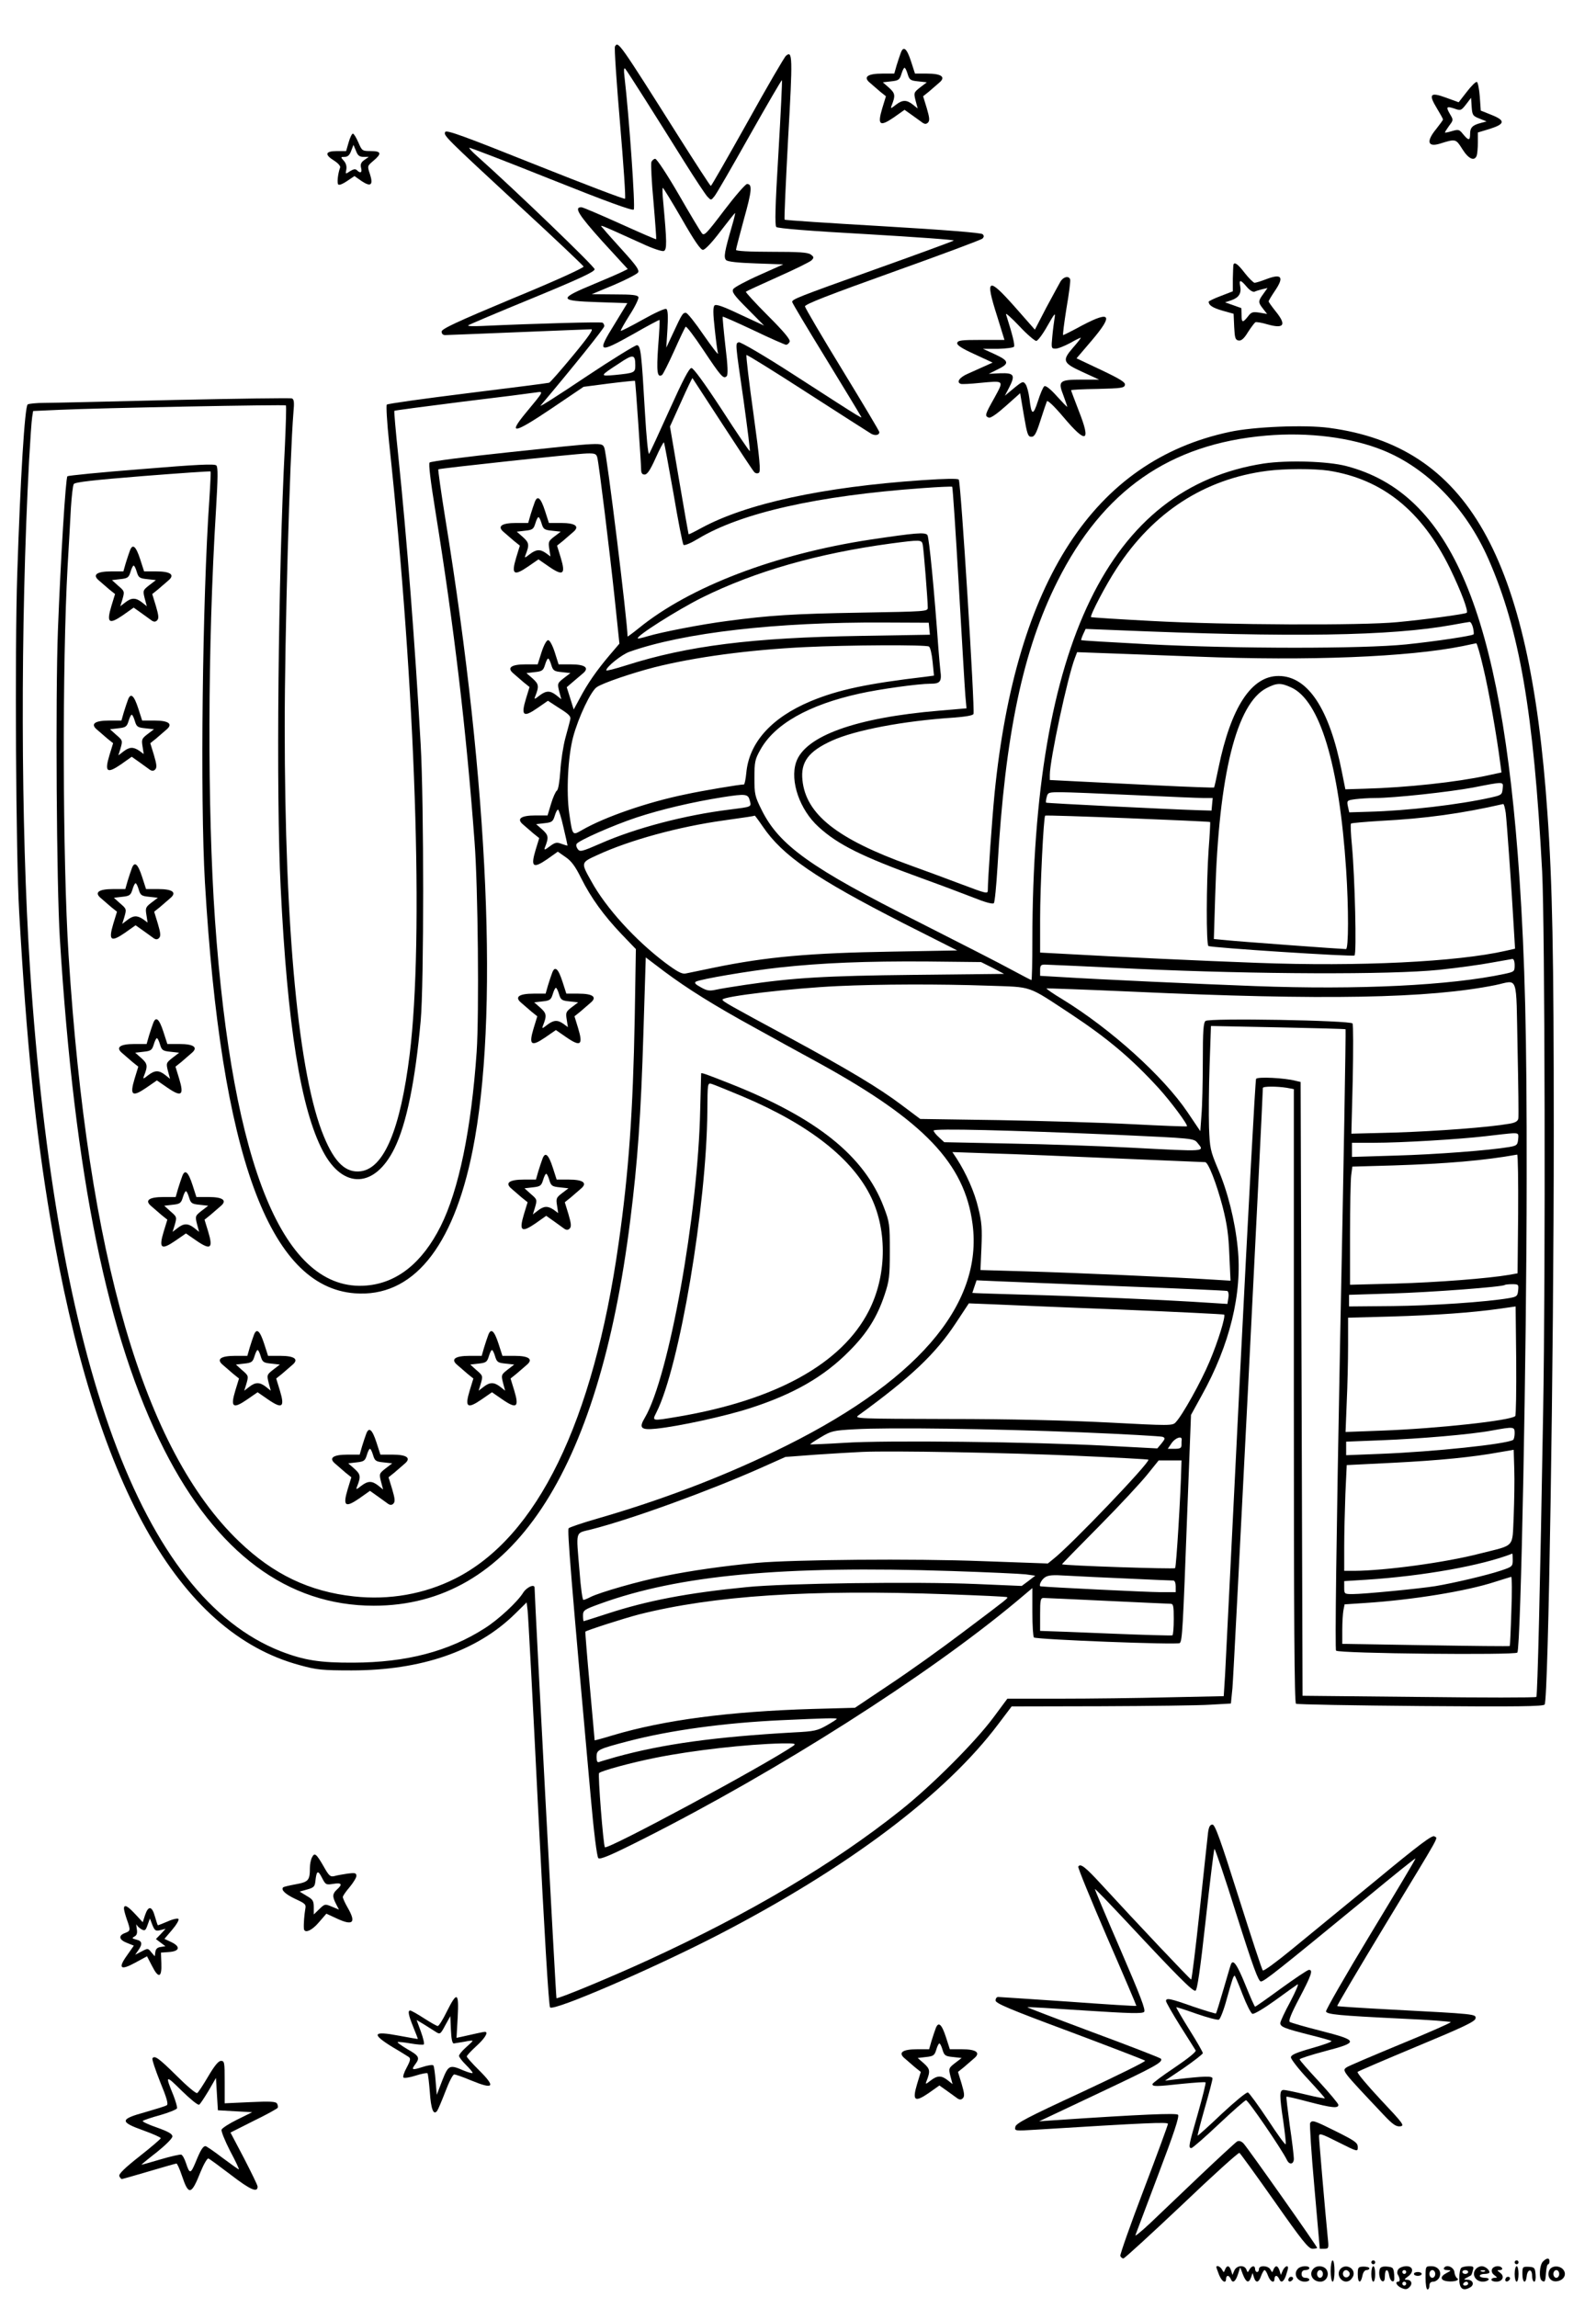 <?xml version="1.0" standalone="no"?>
<!DOCTYPE svg PUBLIC "-//W3C//DTD SVG 20010904//EN"
 "http://www.w3.org/TR/2001/REC-SVG-20010904/DTD/svg10.dtd">
<svg version="1.0" xmlns="http://www.w3.org/2000/svg"
 width="824pt" height="1186pt" viewBox="0 0 824 1186"
 preserveAspectRatio="xMidYMid meet">

<g transform="translate(0,1186) scale(0.1,-0.1)"
fill="#000000" stroke="none">
<path d="M3175 11620 c-4 -6 8 -184 26 -395 18 -212 30 -387 26 -391 -3 -4
-212 76 -463 176 -365 146 -458 180 -465 169 -11 -18 -2 -26 390 -389 176
-162 321 -300 324 -306 3 -6 -143 -73 -364 -164 -292 -122 -369 -158 -369
-172 0 -11 7 -18 18 -18 9 0 179 7 377 15 198 8 368 15 378 15 12 0 -17 -42
-95 -136 -62 -75 -117 -138 -123 -140 -5 -2 -194 -26 -420 -54 -225 -28 -413
-54 -418 -59 -4 -4 1 -93 12 -197 137 -1272 180 -2557 106 -3159 -48 -385
-132 -586 -252 -602 -77 -10 -135 44 -191 180 -130 312 -202 1064 -202 2117 0
463 26 1389 45 1621 5 52 3 68 -8 72 -8 3 -282 -1 -608 -8 -327 -8 -628 -15
-669 -15 -41 0 -80 -4 -87 -8 -15 -9 -38 -382 -54 -877 -13 -393 -7 -1447 10
-1745 39 -683 84 -1125 161 -1582 230 -1368 659 -2136 1288 -2305 86 -24 116
-27 267 -27 359 0 647 99 843 291 l61 60 5 -41 c3 -23 28 -491 55 -1040 31
-616 54 -1003 61 -1010 20 -20 525 198 865 373 673 348 1177 727 1450 1091
l68 90 461 1 c254 1 508 4 566 8 l105 6 8 80 c6 58 157 3048 157 3098 0 9 71
9 123 1 l37 -7 0 -1583 c0 -1170 3 -1585 11 -1590 7 -4 296 -9 644 -12 503 -4
634 -2 640 8 19 31 47 1768 47 2960 0 909 -7 1279 -33 1645 -91 1324 -413
1891 -1127 1986 -124 17 -391 6 -514 -21 -700 -149 -1103 -770 -1213 -1865
-13 -133 -35 -444 -35 -501 0 -20 -7 -18 -137 31 -76 29 -196 73 -268 99 -374
135 -534 262 -552 438 -10 94 31 149 152 204 118 54 368 102 628 119 63 5 100
11 103 19 8 22 -65 1199 -76 1210 -6 6 -69 5 -187 -3 -515 -35 -910 -121
-1142 -247 -35 -19 -64 -34 -66 -32 -1 2 -23 128 -49 280 l-47 276 57 126 c31
70 58 125 59 124 1 -2 71 -109 155 -238 84 -129 157 -240 164 -247 6 -7 17 -9
24 -4 10 6 5 67 -28 305 -23 164 -39 300 -36 303 2 3 144 -85 314 -195 171
-110 319 -205 331 -212 21 -11 41 -6 41 9 0 5 -86 149 -191 321 -106 173 -192
320 -193 328 -1 11 125 60 452 177 249 89 458 167 464 173 9 9 9 15 1 23 -7 7
-193 22 -515 41 -276 16 -505 31 -507 34 -3 3 6 192 18 420 24 421 23 455 -11
426 -8 -6 -97 -159 -198 -341 -102 -182 -187 -331 -190 -331 -3 0 -77 114
-165 253 -312 494 -313 495 -330 467z m160 -280 c54 -85 143 -227 198 -315 55
-88 109 -169 119 -180 19 -20 19 -20 36 1 10 11 91 152 181 312 91 161 166
290 168 288 2 -2 -6 -171 -18 -375 -17 -277 -19 -375 -11 -383 7 -7 175 -21
469 -37 252 -15 453 -29 447 -33 -6 -4 -188 -71 -404 -148 -406 -145 -430
-155 -430 -169 0 -5 77 -134 171 -287 94 -154 175 -287 180 -297 12 -21 44
-41 -339 206 -156 101 -280 173 -288 170 -18 -7 -19 4 25 -300 20 -145 35
-263 32 -262 -3 0 -69 97 -145 215 -89 136 -146 214 -156 214 -12 0 -44 -62
-114 -217 -54 -120 -101 -222 -105 -226 -5 -4 -14 90 -21 210 -18 312 -22 347
-41 351 -8 1 -127 -72 -265 -164 -137 -92 -242 -159 -233 -148 167 198 329
400 329 410 0 7 -4 15 -9 18 -7 5 -339 -4 -624 -17 -43 -2 -74 -1 -70 3 4 4
153 67 331 140 247 102 322 137 322 150 0 14 -417 415 -607 584 -24 21 -42 40
-40 43 3 2 192 -71 422 -163 288 -115 420 -163 427 -156 9 9 -24 483 -48 687
-4 33 -3 47 4 40 5 -5 53 -80 107 -165z m-55 -1367 c0 -37 -5 -39 -105 -49
-80 -7 -80 -6 20 59 74 50 85 49 85 -10z m15 -294 c8 -118 15 -226 15 -241 0
-20 5 -28 18 -28 14 0 29 23 57 85 21 47 40 83 43 81 2 -3 24 -121 49 -263 24
-142 47 -261 52 -266 5 -5 38 9 76 32 221 133 614 222 1159 261 81 6 150 9
152 7 3 -2 18 -231 34 -508 16 -277 31 -534 34 -570 l6 -66 -140 -12 c-432
-36 -695 -131 -740 -267 -32 -97 19 -245 116 -333 100 -92 226 -154 532 -265
97 -35 219 -81 270 -101 57 -23 97 -34 103 -28 5 5 13 90 19 188 39 681 131
1119 310 1475 235 468 579 708 1076 751 219 19 440 -9 605 -76 229 -93 428
-298 544 -562 160 -365 233 -786 277 -1613 14 -268 18 -2072 5 -2795 -15 -883
-29 -1460 -35 -1466 -4 -4 -277 -4 -607 0 l-600 6 -5 1584 -5 1585 -26 6 c-56
15 -197 22 -204 10 -4 -7 -40 -677 -81 -1489 -40 -812 -76 -1526 -79 -1587
l-7 -111 -286 -6 c-157 -4 -408 -7 -558 -7 l-273 0 -72 -97 c-95 -128 -321
-354 -480 -480 -348 -277 -777 -531 -1299 -771 -191 -88 -471 -204 -477 -198
-3 2 -112 2050 -113 2119 0 21 -41 3 -59 -26 -29 -47 -127 -138 -196 -182
-188 -121 -406 -178 -680 -179 -172 -1 -255 12 -376 59 -718 282 -1159 1484
-1294 3525 -48 734 -50 1772 -5 2620 6 107 13 209 16 226 l5 32 132 6 c213 10
1168 28 1173 23 3 -3 0 -96 -5 -208 -35 -673 -46 -1809 -22 -2279 35 -718 104
-1145 218 -1363 104 -199 269 -192 370 15 62 126 107 349 135 658 17 188 17
1123 0 1425 -29 517 -71 1062 -116 1495 -13 124 -22 227 -20 229 2 2 160 23
351 47 192 23 363 45 381 48 40 6 41 8 -52 -104 -96 -116 -65 -111 130 20
l167 113 131 17 c72 9 132 15 134 14 2 -1 9 -98 17 -215z"/>
<path d="M3363 11023 c-3 -9 1 -101 11 -206 9 -104 15 -191 14 -192 -2 -2 -86
35 -188 81 -102 46 -191 84 -198 84 -40 1 -16 -38 107 -175 l132 -144 -28 -14
c-16 -8 -80 -36 -143 -62 -190 -79 -188 -88 18 -95 l151 -5 -64 -105 c-95
-153 -88 -157 94 -55 73 42 135 75 136 73 2 -2 -1 -63 -7 -137 -9 -130 -5
-163 20 -147 5 3 33 59 62 123 29 65 56 122 60 126 4 4 44 -49 90 -118 92
-138 105 -154 122 -137 7 7 6 52 -7 157 -9 80 -15 148 -14 150 2 2 74 -30 159
-70 85 -41 161 -74 168 -75 7 0 15 7 19 16 4 11 -29 51 -113 135 -65 65 -116
121 -113 123 3 3 77 37 164 76 88 39 167 78 175 86 13 14 13 17 -4 30 -16 11
-59 14 -203 14 -117 0 -183 4 -183 10 0 6 19 77 41 159 41 146 44 181 16 181
-8 0 -61 -61 -118 -136 -94 -124 -104 -134 -116 -117 -8 10 -62 100 -120 201
-58 100 -112 182 -120 182 -7 0 -16 -7 -20 -17z m157 -293 c64 -112 97 -160
109 -160 11 0 47 38 90 95 40 52 74 95 76 95 2 0 -5 -30 -16 -67 -38 -131 -44
-162 -30 -176 8 -8 61 -14 154 -17 l141 -5 -123 -55 c-68 -30 -129 -63 -135
-72 -9 -15 2 -31 74 -103 l85 -86 -123 57 c-88 42 -125 55 -133 47 -8 -8 -8
-41 1 -120 6 -59 14 -117 17 -128 3 -11 -30 32 -74 95 -43 63 -84 115 -92 115
-16 0 -20 -6 -66 -105 l-35 -75 6 96 c4 68 2 99 -6 104 -6 4 -61 -21 -121 -55
-61 -34 -112 -60 -114 -58 -2 2 19 39 46 82 28 43 48 85 45 92 -4 11 -32 14
-123 14 l-118 1 115 48 c63 27 119 56 124 64 8 12 -9 36 -75 109 -46 51 -93
103 -103 116 -22 25 -43 34 202 -77 51 -24 100 -40 109 -37 17 7 16 47 -3 254
-4 40 -5 72 -2 72 3 0 47 -72 98 -160z"/>
<path d="M2627 9525 c-219 -23 -403 -47 -409 -53 -6 -6 4 -91 31 -258 94 -583
158 -1118 201 -1699 18 -232 24 -888 11 -1085 -28 -402 -92 -713 -186 -901
-95 -189 -225 -293 -383 -306 -425 -36 -692 608 -782 1887 -40 577 -38 1418 5
2115 10 168 11 223 2 232 -9 9 -99 5 -387 -19 -206 -16 -378 -33 -382 -37 -9
-9 -35 -428 -49 -796 -13 -347 -7 -1314 10 -1590 76 -1226 246 -2062 539
-2640 270 -532 636 -805 1082 -805 709 0 1160 677 1324 1990 38 302 55 539 68
971 l12 386 95 -72 c119 -89 258 -176 466 -290 88 -49 241 -133 340 -187 536
-296 745 -515 786 -826 57 -423 -295 -827 -1025 -1177 -283 -136 -583 -250
-911 -345 -77 -22 -144 -45 -149 -50 -8 -8 11 -247 113 -1378 17 -194 33 -318
40 -325 9 -9 62 13 234 100 695 351 1466 842 1925 1225 l82 69 0 -125 c0 -69
4 -127 8 -130 19 -11 743 -39 753 -29 13 13 16 67 39 683 l19 495 55 100 c145
260 211 529 186 764 -14 140 -52 291 -103 409 -38 91 -41 104 -45 212 -2 63
-1 207 3 319 l7 204 346 -7 c190 -4 348 -8 349 -10 2 -2 -10 -722 -28 -1601
-20 -1042 -27 -1601 -21 -1607 15 -15 927 -24 936 -10 18 29 48 1557 48 2447
1 744 -9 1126 -37 1550 -93 1372 -352 1988 -895 2129 -96 25 -303 31 -425 13
-798 -123 -1193 -936 -1195 -2459 0 -115 -2 -208 -5 -208 -2 0 -48 24 -102 53
-54 30 -270 140 -479 246 -557 279 -721 397 -811 578 -36 72 -38 83 -38 167 0
82 3 96 30 144 73 133 249 233 512 291 103 23 304 51 367 51 50 0 59 11 51 68
-2 20 -7 71 -10 112 -21 295 -48 577 -57 588 -13 15 -60 11 -295 -24 -492 -75
-932 -243 -1196 -458 -31 -25 -57 -44 -57 -42 0 72 -107 944 -120 974 -12 29
-5 29 -493 -23z m457 -28 c9 -37 63 -477 90 -731 l24 -229 -52 -61 c-65 -77
-112 -144 -152 -220 l-32 -59 -18 58 -18 57 29 25 c17 14 40 34 53 45 37 30
14 48 -62 48 l-62 0 -20 63 c-12 37 -26 62 -34 62 -8 0 -22 -25 -34 -62 l-20
-63 -62 0 c-76 0 -99 -18 -62 -48 13 -11 36 -31 52 -45 l30 -24 -19 -62 c-26
-86 -13 -97 59 -47 l55 38 60 -39 c48 -30 60 -42 55 -58 -2 -11 -14 -54 -25
-95 -11 -41 -23 -118 -26 -170 -4 -57 -11 -98 -18 -102 -6 -4 -20 -34 -30 -68
l-18 -60 -62 0 c-77 0 -100 -18 -63 -48 13 -11 36 -31 52 -45 l30 -24 -19 -62
c-26 -87 -13 -97 60 -47 l55 39 40 -28 c30 -20 51 -49 80 -108 52 -104 117
-193 209 -290 l74 -77 -6 -358 c-9 -481 -31 -796 -83 -1160 -131 -925 -421
-1519 -844 -1732 -159 -80 -340 -112 -523 -92 -230 25 -416 114 -593 284 -491
471 -781 1468 -880 3028 -31 491 -33 1504 -5 2005 6 105 14 240 17 302 4 61
10 117 15 124 6 10 106 21 355 41 191 15 349 26 351 24 2 -1 -1 -65 -6 -142
-36 -513 -48 -1551 -23 -1979 83 -1409 331 -2088 773 -2122 297 -23 508 232
609 737 136 681 84 1879 -141 3263 -22 137 -38 251 -36 254 6 5 703 80 768 82
41 1 48 -2 53 -22z m3776 -67 c278 -44 480 -207 626 -504 58 -120 97 -223 86
-230 -11 -7 -217 -35 -357 -48 -183 -18 -885 -15 -1269 6 -170 9 -311 18 -313
20 -7 7 77 168 132 251 188 290 453 462 777 504 92 12 243 12 318 1z m-2096
-382 c5 -24 26 -289 26 -325 0 -20 -6 -20 -347 -26 -351 -6 -469 -14 -688 -43
-132 -17 -338 -57 -412 -79 -26 -8 -48 -13 -50 -11 -11 11 206 148 332 211
273 135 597 228 975 279 152 20 159 20 164 -6z m34 -434 l3 -31 -358 -6 c-559
-9 -893 -51 -1210 -152 -57 -18 -103 -30 -103 -26 0 18 80 82 120 96 280 99
758 154 1315 151 l230 -1 3 -31z m2807 5 c4 -17 5 -32 3 -34 -8 -8 -194 -36
-348 -52 -228 -23 -875 -23 -1335 1 -187 10 -341 19 -343 21 -1 1 3 15 10 30
l13 28 150 -6 c922 -39 1425 -31 1745 27 41 8 80 14 87 15 6 1 14 -13 18 -30z
m53 -206 c28 -115 70 -355 87 -489 l7 -52 -74 -16 c-157 -34 -413 -62 -632
-68 l-100 -3 -18 90 c-64 325 -175 494 -326 495 -141 1 -247 -162 -311 -474
-11 -54 -21 -100 -23 -102 -2 -1 -132 3 -288 11 -157 8 -347 17 -422 21 l-138
7 0 26 c0 77 92 508 130 605 l11 29 192 -7 c106 -4 298 -11 427 -16 577 -23
1091 -2 1370 54 36 8 68 14 72 15 3 0 20 -56 36 -126z m-2862 109 c7 -4 15
-39 19 -79 l7 -71 -44 -6 c-299 -35 -450 -67 -592 -126 -203 -85 -319 -214
-333 -371 -3 -32 -9 -59 -12 -59 -22 0 -214 -32 -301 -51 -196 -40 -419 -117
-536 -185 -49 -28 -48 -30 -65 86 -16 110 -7 293 20 395 27 101 92 239 123
258 33 22 184 73 297 102 211 53 488 90 776 104 223 11 627 13 641 3z m-1950
-94 c9 -30 14 -34 54 -38 l45 -5 -34 -26 c-33 -26 -34 -28 -24 -68 l11 -41
-25 20 c-33 26 -54 25 -89 -2 -24 -19 -27 -20 -21 -4 21 53 19 64 -13 93 l-32
28 43 5 c39 4 44 9 53 38 5 17 12 32 16 32 4 0 11 -15 16 -32z m3820 -117
c148 -67 248 -397 284 -941 13 -198 13 -410 -1 -410 -20 0 -554 39 -618 46
l-64 6 7 226 c18 621 110 991 266 1070 53 27 73 27 126 3z m1092 -523 c-3 -31
-6 -33 -58 -45 -164 -37 -434 -69 -635 -74 l-99 -3 -7 31 c-6 30 -5 31 39 37
25 3 70 6 101 6 98 0 382 31 506 54 164 32 157 32 153 -6z m-1903 -33 c171 -8
332 -15 358 -15 l48 0 -3 -32 -3 -33 -70 2 c-159 5 -780 36 -784 39 -2 2 -1
15 3 29 6 24 10 25 74 25 37 0 207 -7 377 -15z m-1984 -28 c9 -34 12 -32 -106
-47 -227 -28 -484 -95 -665 -175 -96 -42 -106 -44 -117 -29 -7 9 -10 21 -6 27
11 18 188 96 308 136 130 43 294 81 445 105 122 19 132 17 141 -17z m3903 -64
c6 -53 31 -403 41 -584 l7 -117 -49 -11 c-250 -57 -757 -82 -1283 -62 -279 10
-727 31 -1007 47 l-113 6 0 174 c0 166 18 524 26 533 4 5 847 -29 852 -33 1
-2 -2 -65 -8 -142 -12 -173 -13 -491 -1 -498 13 -9 743 -56 754 -49 12 7 2
404 -13 567 -6 60 -8 111 -5 114 3 3 72 9 153 14 232 12 419 38 633 87 4 0 9
-20 13 -46z m-4865 -74 c12 -50 21 -92 21 -94 0 -2 -13 2 -30 8 -26 10 -34 8
-61 -12 -26 -20 -31 -21 -26 -7 21 53 19 64 -13 93 l-32 28 43 5 c39 4 44 9
53 38 5 17 12 32 17 32 4 0 17 -41 28 -91z m1029 4 c103 -152 273 -268 725
-499 l279 -141 -334 -6 c-429 -7 -651 -27 -923 -83 -66 -14 -131 -27 -145 -30
-19 -4 -43 9 -105 55 -155 117 -307 284 -382 421 -55 98 -55 96 32 136 167 77
420 146 650 178 122 17 159 23 162 25 1 0 20 -25 41 -56z m3882 -716 c0 -33
-2 -34 -52 -45 -280 -60 -756 -83 -1288 -63 -296 11 -799 34 -1007 47 l-103 6
0 29 c0 24 4 29 24 29 13 0 228 -10 478 -22 609 -28 1306 -31 1558 -5 96 10
218 27 270 37 52 9 101 18 108 19 7 1 12 -12 12 -32z m-2695 -14 l59 -31 -464
-5 c-463 -5 -625 -15 -875 -52 -60 -9 -128 -20 -150 -25 -32 -7 -46 -5 -77 13
-28 15 -35 23 -25 29 24 13 276 56 432 73 221 24 446 33 760 31 l280 -3 60
-30z m2710 -416 c4 -188 6 -351 4 -362 -3 -14 -16 -22 -49 -27 -103 -18 -367
-38 -583 -45 l-230 -6 7 279 c3 153 3 284 -1 290 -12 16 -740 29 -759 13 -11
-9 -14 -52 -14 -208 0 -108 -3 -233 -7 -278 l-6 -83 -66 98 c-125 185 -395
429 -646 583 -47 28 -84 54 -82 56 2 1 204 -6 448 -17 984 -45 1526 -35 1869
34 121 25 107 66 115 -327z m-2730 324 c230 -8 195 4 425 -147 190 -126 312
-229 452 -382 61 -67 153 -190 146 -197 -2 -2 -130 3 -283 11 -154 8 -463 17
-687 21 l-407 6 -96 72 c-118 89 -277 184 -583 350 -304 164 -342 185 -342
194 0 17 358 59 595 70 216 10 524 11 780 2z m664 -770 c388 -18 395 -18 413
-41 38 -47 54 -46 -347 -25 -154 8 -433 18 -620 21 l-340 7 -27 25 c-16 14
-28 30 -28 35 0 12 392 2 949 -22z m2069 -23 c-3 -30 -7 -33 -47 -40 -101 -17
-372 -38 -583 -44 l-228 -7 0 36 0 37 113 0 c144 0 440 18 577 34 58 7 120 14
138 15 32 1 33 -1 30 -31z m-2069 -99 c244 -10 448 -19 453 -19 16 0 58 -108
90 -229 23 -90 31 -146 35 -250 l6 -133 -99 6 c-186 12 -709 35 -950 42 l-242
7 5 116 c4 96 2 131 -16 203 -19 83 -63 181 -112 257 l-22 33 204 -7 c112 -3
404 -15 648 -26z m2069 -286 l-3 -307 -45 -8 c-104 -18 -370 -39 -587 -45
l-233 -6 0 260 c0 143 3 280 6 305 l6 45 212 6 c275 9 466 25 639 56 4 0 6
-137 5 -306z m-2043 -374 c292 -11 535 -22 541 -24 6 -2 9 -17 6 -35 l-5 -32
-96 6 c-203 14 -707 36 -958 42 -145 4 -263 8 -263 9 0 1 5 16 11 33 l11 32
111 -5 c62 -3 351 -14 642 -26z m2043 -21 c-3 -30 -7 -33 -47 -40 -116 -20
-398 -39 -601 -41 l-225 -2 0 30 0 30 220 7 c202 6 574 34 584 44 2 2 20 4 38
4 33 0 34 -2 31 -32z m-2053 -99 c292 -12 532 -24 535 -26 9 -8 -31 -138 -75
-242 -44 -105 -141 -279 -175 -314 -16 -18 -29 -18 -351 -1 -217 11 -505 18
-823 18 -463 1 -487 2 -465 18 271 197 398 317 503 476 l68 103 126 -5 c70 -3
366 -16 657 -27z m2038 -550 c-23 -23 -397 -64 -687 -75 l-189 -7 6 153 c4 84
7 217 7 295 l0 142 223 6 c232 7 416 20 558 40 l84 12 3 -279 c1 -154 -1 -283
-5 -287z m-2238 -84 c220 -9 408 -20 417 -23 15 -6 14 -10 -5 -34 l-22 -26
-265 14 c-380 20 -1136 29 -1349 15 -96 -6 -176 -9 -178 -8 -1 2 23 18 55 37
53 32 64 35 177 41 173 10 708 3 1170 -16z m2235 -4 c0 -17 -4 -32 -8 -35 -36
-22 -408 -61 -684 -72 l-178 -7 0 35 0 35 178 7 c205 8 464 30 572 50 116 21
120 21 120 -13z m-1719 -33 c-1 -5 -1 -17 -1 -28 0 -16 -7 -20 -36 -20 l-35 0
21 31 c19 26 52 37 51 17z m1714 -396 c-8 -167 11 -146 -175 -193 -177 -46
-489 -88 -647 -89 l-53 0 0 123 c0 68 3 191 6 273 l7 150 241 12 c236 12 410
29 551 55 l70 12 3 -100 c2 -55 0 -164 -3 -243z m-2255 312 c201 -9 367 -18
369 -20 12 -11 -403 -445 -492 -514 l-27 -22 -336 12 c-359 14 -979 8 -1169
-9 -170 -16 -338 -40 -475 -68 -132 -26 -333 -84 -381 -108 -15 -8 -32 -15
-37 -15 -5 0 -14 66 -20 148 -18 217 -24 194 61 216 208 53 606 198 872 316
l130 58 160 12 c88 6 194 12 235 14 149 7 753 -4 1110 -20z m539 -56 c-3 -143
-26 -518 -32 -524 -6 -6 -577 13 -584 20 -1 1 85 89 191 196 106 107 218 228
250 268 l58 72 59 0 59 0 -1 -32z m1711 -482 c0 -33 -2 -35 -62 -55 -72 -24
-242 -64 -338 -80 -81 -13 -368 -41 -427 -41 -42 0 -43 1 -43 34 l0 33 113 7
c294 19 597 73 755 135 1 1 2 -14 2 -33z m-2895 -57 c182 -6 352 -14 380 -17
l50 -7 -35 -27 -35 -26 -235 10 c-307 13 -990 4 -1185 -16 -306 -30 -514 -70
-719 -137 -65 -21 -121 -39 -123 -39 -1 0 -3 13 -3 29 0 27 5 31 88 61 407
148 943 198 1817 169z m910 -39 c121 -6 226 -10 233 -10 7 0 12 -13 12 -30 l0
-30 -82 0 c-59 0 -572 25 -615 30 -12 1 2 32 20 45 18 13 39 15 117 10 52 -3
194 -10 315 -15z m1978 -167 c-3 -98 -7 -179 -8 -181 -2 -2 -197 0 -434 4
l-431 7 0 72 c0 40 3 86 6 102 l6 30 106 7 c246 16 524 61 673 110 41 13 77
24 81 25 4 1 5 -79 1 -176z m-2911 86 c166 -6 305 -12 307 -15 6 -5 13 0 -229
-182 -112 -85 -283 -207 -380 -271 l-176 -118 -219 -6 c-431 -13 -766 -57
-1031 -136 -52 -16 -94 -27 -94 -26 0 1 -11 127 -25 280 -14 153 -24 279 -23
281 10 8 197 68 277 89 385 97 879 130 1593 104z m823 -34 c171 -8 318 -15
328 -15 15 0 17 -11 17 -79 0 -44 -3 -82 -7 -84 -5 -2 -147 2 -318 9 -170 7
-322 13 -337 13 l-28 1 0 85 c0 74 2 85 18 85 9 0 157 -7 327 -15z m-1395
-609 c0 -3 -24 -18 -52 -34 -47 -27 -65 -31 -168 -36 -408 -23 -677 -60 -920
-127 -41 -12 -80 -23 -87 -26 -9 -4 -13 5 -13 26 0 37 5 40 165 82 216 56 491
94 790 108 221 10 285 12 285 7z m-225 -140 c-146 -100 -958 -537 -972 -523
-8 9 -37 376 -30 383 12 12 167 54 292 79 194 39 472 70 650 74 70 1 77 -1 60
-13z"/>
<path d="M2761 9268 c-5 -13 -15 -43 -22 -66 l-12 -42 -62 0 c-77 0 -100 -18
-63 -48 13 -11 36 -31 52 -45 l30 -24 -19 -62 c-26 -86 -13 -97 60 -47 l55 38
55 -38 c73 -50 86 -39 60 47 l-19 62 30 24 c16 14 39 34 52 45 37 30 14 48
-62 48 l-62 0 -20 62 c-22 68 -39 83 -53 46z m35 -110 c9 -30 14 -34 54 -38
l45 -5 -33 -25 c-30 -23 -32 -28 -26 -64 l6 -39 -23 17 c-31 22 -51 20 -85 -6
-24 -19 -27 -20 -21 -4 21 53 19 64 -13 93 l-32 28 43 5 c39 4 44 9 53 38 5
17 12 32 16 32 4 0 11 -15 16 -32z"/>
<path d="M671 9018 c-5 -13 -15 -43 -22 -66 l-12 -42 -62 0 c-77 0 -100 -18
-63 -48 13 -11 36 -31 52 -45 l30 -24 -19 -62 c-26 -87 -13 -97 60 -47 l55 39
41 -29 c22 -16 46 -33 54 -39 10 -6 18 -6 26 2 10 10 8 26 -6 74 l-19 62 30
24 c16 14 39 34 52 45 37 30 14 48 -62 48 l-62 0 -20 62 c-22 68 -39 83 -53
46z m35 -110 c9 -30 14 -34 54 -38 l45 -5 -34 -26 c-33 -26 -34 -28 -24 -68
l11 -41 -25 20 c-32 25 -54 25 -86 0 l-26 -20 10 32 c13 45 13 45 -22 75 l-31
28 43 5 c39 4 44 9 53 38 5 17 12 32 16 32 4 0 11 -15 16 -32z"/>
<path d="M661 8248 c-5 -13 -15 -43 -22 -66 l-12 -42 -62 0 c-77 0 -100 -18
-63 -48 13 -11 36 -31 52 -45 l30 -24 -19 -62 c-26 -87 -13 -97 60 -47 l55 39
41 -29 c22 -16 46 -33 54 -39 10 -6 18 -6 26 2 10 10 8 26 -6 74 l-19 62 30
24 c16 14 39 34 52 45 37 30 14 48 -62 48 l-62 0 -20 62 c-22 68 -39 83 -53
46z m35 -110 c9 -30 14 -34 54 -38 l45 -5 -33 -25 c-30 -23 -32 -28 -26 -64
l6 -39 -23 17 c-31 21 -51 20 -82 -4 l-26 -20 10 32 c13 45 13 45 -22 75 l-31
28 43 5 c39 4 44 9 53 38 5 17 12 32 16 32 4 0 11 -15 16 -32z"/>
<path d="M681 7378 c-5 -13 -15 -43 -22 -66 l-12 -42 -62 0 c-77 0 -100 -18
-63 -48 13 -11 36 -31 52 -45 l30 -24 -19 -62 c-26 -87 -13 -97 60 -47 l55 39
41 -29 c22 -16 46 -33 54 -39 10 -6 18 -6 26 2 10 10 8 26 -6 74 l-19 62 30
24 c16 14 39 34 52 45 37 30 14 48 -62 48 l-62 0 -20 62 c-22 68 -39 83 -53
46z m35 -110 c9 -30 14 -34 54 -38 l45 -5 -33 -25 c-30 -23 -32 -28 -26 -64
l6 -39 -23 17 c-31 21 -51 20 -82 -4 l-26 -20 10 32 c13 45 13 45 -22 75 l-31
28 43 5 c39 4 44 9 53 38 5 17 12 32 16 32 4 0 11 -15 16 -32z"/>
<path d="M2851 6838 c-5 -13 -15 -43 -22 -66 l-12 -42 -62 0 c-77 0 -100 -18
-63 -48 13 -11 36 -31 52 -45 l30 -24 -19 -62 c-26 -86 -13 -97 60 -47 l55 38
55 -38 c73 -50 86 -39 60 47 l-19 62 30 24 c16 14 39 34 52 45 37 30 14 48
-62 48 l-62 0 -20 62 c-22 68 -39 83 -53 46z m35 -110 c9 -30 14 -34 54 -38
l45 -5 -33 -25 c-30 -23 -32 -28 -26 -64 l6 -39 -23 17 c-31 22 -51 20 -85 -6
-24 -19 -27 -20 -21 -4 21 53 19 64 -13 93 l-32 28 43 5 c39 4 44 9 53 38 5
17 12 32 16 32 4 0 11 -15 16 -32z"/>
<path d="M791 6578 c-5 -13 -15 -43 -22 -66 l-12 -42 -62 0 c-77 0 -100 -18
-63 -48 13 -11 36 -31 52 -45 l30 -24 -19 -62 c-26 -86 -13 -97 60 -47 l55 38
55 -38 c73 -50 86 -39 60 47 l-19 62 30 24 c16 14 39 34 52 45 37 30 14 48
-62 48 l-62 0 -20 62 c-22 68 -39 83 -53 46z m35 -110 c9 -30 14 -34 54 -38
l45 -5 -34 -26 c-33 -26 -34 -28 -24 -68 l11 -41 -25 20 c-33 26 -54 25 -89
-2 -24 -19 -27 -20 -21 -4 21 53 19 64 -13 93 l-32 28 43 5 c39 4 44 9 53 38
5 17 12 32 16 32 4 0 11 -15 16 -32z"/>
<path d="M2801 5878 c-5 -13 -15 -43 -22 -66 l-12 -42 -62 0 c-77 0 -100 -18
-63 -48 13 -11 36 -31 52 -45 l30 -24 -19 -62 c-26 -87 -13 -97 60 -47 l55 39
41 -29 c22 -16 46 -33 54 -39 10 -6 18 -6 26 2 10 10 8 26 -6 74 l-19 62 30
24 c16 14 39 34 52 45 37 30 14 48 -62 48 l-62 0 -20 62 c-22 68 -39 83 -53
46z m35 -110 c9 -30 14 -34 54 -38 l45 -5 -33 -25 c-30 -23 -32 -28 -26 -64
l6 -39 -23 17 c-31 21 -51 20 -82 -4 l-26 -20 10 32 c13 45 13 45 -22 75 l-31
28 43 5 c39 4 44 9 53 38 5 17 12 32 16 32 4 0 11 -15 16 -32z"/>
<path d="M941 5788 c-5 -13 -15 -43 -22 -66 l-12 -42 -62 0 c-77 0 -100 -18
-63 -48 13 -11 36 -31 52 -45 l30 -24 -19 -62 c-26 -86 -13 -97 60 -47 l55 38
55 -38 c73 -50 86 -39 60 47 l-19 62 30 24 c16 14 39 34 52 45 37 30 14 48
-62 48 l-62 0 -20 62 c-22 68 -39 83 -53 46z m35 -110 c9 -30 14 -34 54 -38
l45 -5 -34 -26 c-33 -26 -34 -28 -24 -68 l11 -41 -25 20 c-32 25 -54 25 -86 0
l-26 -20 10 32 c13 45 13 45 -22 75 l-31 28 43 5 c39 4 44 9 53 38 5 17 12 32
16 32 4 0 11 -15 16 -32z"/>
<path d="M1311 4968 c-5 -13 -15 -43 -22 -66 l-12 -42 -62 0 c-77 0 -100 -18
-63 -48 13 -11 36 -31 52 -45 l30 -24 -19 -62 c-26 -86 -13 -97 60 -47 l55 38
55 -38 c73 -50 86 -39 60 47 l-19 62 30 24 c16 14 39 34 52 45 37 30 14 48
-62 48 l-62 0 -20 62 c-22 68 -39 83 -53 46z m35 -110 c9 -30 14 -34 54 -38
l45 -5 -34 -26 c-33 -26 -34 -28 -24 -68 l11 -41 -25 20 c-32 25 -54 25 -86 0
l-26 -20 10 32 c13 45 13 45 -22 75 l-31 28 43 5 c39 4 44 9 53 38 5 17 12 32
16 32 4 0 11 -15 16 -32z"/>
<path d="M2521 4968 c-5 -13 -15 -43 -22 -66 l-12 -42 -62 0 c-77 0 -100 -18
-63 -48 13 -11 36 -31 52 -45 l30 -24 -19 -62 c-26 -86 -13 -97 60 -47 l55 38
55 -38 c73 -50 86 -39 60 47 l-19 62 30 24 c16 14 39 34 52 45 37 30 14 48
-62 48 l-62 0 -20 62 c-22 68 -39 83 -53 46z m35 -110 c9 -30 14 -34 54 -38
l45 -5 -34 -26 c-33 -26 -34 -28 -24 -68 l11 -41 -25 20 c-32 25 -54 25 -86 0
l-26 -20 10 32 c13 45 13 45 -22 75 l-31 28 43 5 c39 4 44 9 53 38 5 17 12 32
16 32 4 0 11 -15 16 -32z"/>
<path d="M1891 4458 c-5 -13 -15 -43 -22 -66 l-12 -42 -62 0 c-77 0 -100 -18
-63 -48 13 -11 36 -31 52 -45 l30 -24 -19 -62 c-26 -87 -13 -97 60 -47 l55 39
41 -29 c22 -16 46 -33 54 -39 10 -6 18 -6 26 2 10 10 8 26 -6 74 l-19 62 30
24 c16 14 39 34 52 45 37 30 14 48 -62 48 l-62 0 -20 62 c-22 68 -39 83 -53
46z m35 -110 c9 -30 14 -34 54 -38 l45 -5 -34 -26 c-33 -26 -34 -28 -24 -68
l11 -41 -25 20 c-33 26 -54 25 -89 -2 -24 -19 -27 -20 -21 -4 21 53 19 64 -13
93 l-32 28 43 5 c39 4 44 9 53 38 5 17 12 32 16 32 4 0 11 -15 16 -32z"/>
<path d="M3620 6318 c0 -2 -2 -86 -5 -188 -11 -542 -162 -1378 -285 -1588 -33
-55 -22 -66 58 -58 117 12 359 65 485 106 226 73 382 163 512 295 92 92 144
176 182 290 24 72 27 95 27 225 0 139 -1 149 -31 228 -100 263 -344 459 -790
636 -134 53 -153 59 -153 54z m215 -119 c345 -146 569 -323 664 -523 83 -176
78 -406 -14 -585 -139 -271 -478 -459 -984 -545 -138 -23 -135 -24 -112 22
119 235 259 1066 263 1555 1 145 1 147 22 141 11 -3 84 -33 161 -65z"/>
<path d="M4651 11588 c-5 -13 -15 -43 -22 -66 l-12 -42 -62 0 c-77 0 -100 -18
-63 -48 13 -11 36 -31 52 -45 l30 -24 -19 -62 c-26 -87 -13 -97 60 -47 l55 39
41 -29 c22 -16 46 -33 54 -39 10 -6 18 -6 26 2 10 10 8 26 -6 74 l-19 62 30
24 c16 14 39 34 52 45 37 30 14 48 -62 48 l-62 0 -20 62 c-22 68 -39 83 -53
46z m35 -110 c9 -30 14 -34 54 -38 l45 -5 -34 -26 c-33 -26 -34 -28 -24 -68
l11 -41 -25 20 c-33 26 -54 25 -89 -2 -24 -19 -27 -20 -21 -4 21 53 19 64 -13
93 l-32 28 43 5 c39 4 44 9 53 38 5 17 12 32 16 32 4 0 11 -15 16 -32z"/>
<path d="M7573 11386 l-42 -54 -66 24 c-82 30 -91 18 -46 -56 17 -28 31 -53
31 -57 0 -3 -16 -25 -35 -49 -52 -63 -45 -95 18 -76 83 26 83 26 117 -28 32
-51 62 -64 74 -34 3 9 6 39 6 68 l0 52 63 19 c78 25 80 43 7 72 l-55 22 -5 72
c-3 40 -10 74 -15 76 -6 2 -29 -21 -52 -51z m65 -138 l37 -15 -30 -8 c-43 -11
-55 -24 -55 -56 0 -36 -8 -36 -36 -2 -20 25 -24 26 -58 16 -20 -6 -36 -9 -36
-7 0 3 10 18 22 35 22 29 22 30 4 60 -22 38 -18 42 24 28 31 -11 34 -10 59 22
l26 34 3 -46 c3 -43 6 -48 40 -61z"/>
<path d="M1800 11125 l-13 -45 -48 0 c-60 0 -65 -18 -13 -50 20 -13 33 -28 30
-35 -12 -32 -17 -83 -9 -88 6 -4 26 5 46 19 l37 25 37 -26 c48 -32 61 -20 43
36 -14 42 -14 42 18 69 44 37 41 50 -13 50 -45 0 -46 1 -65 45 -11 25 -23 45
-28 45 -5 0 -15 -20 -22 -45z m77 -75 l27 0 -23 -16 c-17 -12 -21 -22 -17 -40
7 -25 -3 -31 -21 -13 -8 8 -18 6 -36 -5 -24 -16 -24 -16 -19 9 3 16 -2 33 -13
45 -17 19 -17 20 4 20 16 0 26 9 34 31 l12 31 13 -31 c9 -24 18 -31 39 -31z"/>
<path d="M6368 10493 c-1 -5 -2 -37 -3 -72 l0 -65 -62 -24 c-35 -13 -63 -27
-63 -30 1 -18 20 -31 72 -46 l57 -16 3 -68 c3 -58 6 -67 23 -70 14 -2 28 10
48 43 16 25 33 47 38 51 5 3 34 -2 64 -11 86 -24 98 -2 40 69 -19 24 -35 46
-35 50 0 4 14 27 30 51 51 74 39 94 -39 65 -28 -11 -57 -20 -64 -20 -6 1 -29
23 -50 50 -36 47 -54 60 -59 43z m69 -114 c15 -18 32 -28 40 -25 8 4 26 9 41
13 l26 6 -22 -31 c-27 -37 -27 -43 -1 -76 l21 -27 -40 7 c-34 5 -42 3 -59 -20
-27 -34 -33 -33 -33 9 0 19 -1 35 -2 35 -2 0 -21 7 -43 15 l-40 14 33 11 c39
14 52 36 45 73 -7 35 2 34 34 -4z"/>
<path d="M5476 10408 c-7 -13 -41 -74 -74 -136 l-59 -114 -103 117 c-140 158
-155 150 -92 -47 l38 -123 -120 0 c-102 0 -121 -2 -124 -16 -2 -11 24 -28 90
-58 l93 -43 -40 -18 c-22 -10 -61 -27 -87 -39 -45 -19 -62 -45 -37 -53 6 -2
50 0 97 5 129 12 126 15 76 -77 -49 -87 -51 -94 -29 -102 9 -4 42 19 88 60
l74 66 19 -113 c17 -99 21 -112 39 -112 16 0 25 16 47 85 15 47 30 91 33 98 3
8 37 -24 86 -82 118 -140 143 -130 79 32 -22 57 -40 105 -40 107 0 3 62 6 137
7 122 3 138 5 141 21 3 13 -24 30 -123 77 l-127 60 76 89 c115 135 102 159
-45 82 -51 -28 -97 -51 -100 -51 -3 0 5 62 17 138 13 75 22 143 19 150 -7 19
-33 14 -49 -10z m-126 -308 c8 0 34 35 58 78 36 63 42 71 37 42 -3 -19 -9 -63
-12 -97 -6 -61 -5 -63 17 -63 13 0 47 14 77 30 29 17 53 28 53 26 0 -3 -18
-26 -41 -52 -57 -66 -52 -78 51 -125 l85 -39 -91 0 c-115 0 -123 -7 -94 -81
11 -30 20 -56 20 -59 0 -3 -24 22 -53 54 -32 36 -58 57 -65 52 -6 -3 -21 -38
-33 -76 -25 -78 -34 -75 -44 11 -4 32 -13 66 -20 75 -12 17 -16 16 -60 -20
l-47 -39 22 42 c33 65 26 76 -45 74 l-60 -3 38 19 c72 34 70 47 -13 85 l-55
25 77 0 c42 1 80 6 83 11 6 9 -9 66 -41 167 -3 10 27 -17 68 -60 40 -43 80
-77 88 -77z"/>
<path d="M6237 2398 c-3 -24 -22 -204 -43 -400 -21 -197 -41 -358 -44 -358 -5
0 -281 292 -461 488 -87 95 -111 113 -122 95 -3 -5 64 -168 148 -363 85 -195
153 -355 152 -356 -1 -2 -160 8 -352 22 -193 13 -356 24 -362 24 -7 0 -13 -8
-13 -18 0 -15 71 -45 383 -161 210 -79 385 -146 389 -150 5 -4 -144 -77 -330
-164 -277 -128 -338 -160 -340 -178 -4 -21 -3 -21 110 -14 565 35 678 40 678
30 0 -6 -56 -159 -125 -340 -69 -181 -123 -335 -121 -342 3 -7 10 -13 16 -13
6 0 141 124 301 275 159 152 293 273 298 270 5 -3 86 -115 181 -250 143 -204
176 -245 196 -245 13 0 24 2 24 5 0 8 -359 517 -380 539 -12 12 -23 15 -33 10
-8 -5 -95 -85 -194 -179 -98 -93 -214 -204 -257 -245 -44 -41 -77 -68 -74 -60
3 8 56 149 118 313 81 213 110 301 102 309 -9 9 -187 2 -632 -28 l-85 -6 309
146 c290 137 331 159 320 177 -2 4 -159 65 -348 135 -190 71 -344 130 -342
131 2 2 135 -6 297 -17 231 -15 297 -17 306 -7 9 9 -18 80 -122 321 -74 170
-133 311 -132 313 2 2 76 -75 164 -169 263 -282 341 -360 355 -356 9 3 24 102
53 366 22 198 42 363 45 366 3 3 55 -150 114 -339 86 -272 113 -345 126 -345
17 0 86 55 544 431 138 114 252 206 254 204 2 -2 -103 -177 -232 -390 -129
-213 -232 -393 -230 -400 6 -15 62 -21 392 -37 138 -6 252 -15 252 -18 0 -4
-118 -56 -262 -115 -145 -60 -269 -113 -275 -118 -25 -18 -28 -14 190 -245 48
-51 65 -62 86 -60 24 3 17 13 -101 138 -69 74 -123 138 -119 143 4 4 142 63
307 132 236 98 300 128 302 144 4 23 0 23 -437 46 -151 8 -276 16 -277 18 -2
2 109 190 247 418 300 495 272 444 255 458 -10 9 -76 -40 -302 -227 -159 -130
-354 -290 -433 -355 -79 -65 -147 -115 -151 -110 -5 4 -61 176 -126 381 -93
295 -121 372 -134 372 -13 0 -19 -12 -23 -42z"/>
<path d="M1611 2271 c-6 -11 -11 -35 -11 -53 0 -66 -7 -74 -72 -86 -33 -6 -63
-13 -66 -16 -13 -13 12 -36 63 -60 52 -24 56 -28 51 -53 -5 -29 -9 -78 -7
-100 2 -27 41 -11 77 32 l39 45 54 -25 c84 -39 101 -22 56 56 -14 24 -25 49
-25 55 0 6 16 29 35 51 19 23 35 49 35 58 0 15 -7 17 -45 12 -25 -4 -56 -9
-69 -13 -21 -5 -28 2 -55 50 -38 66 -47 73 -60 47z m110 -137 c43 7 49 -2 19
-29 -24 -22 -25 -36 -5 -75 l15 -29 -36 15 c-36 15 -37 15 -65 -12 l-29 -28 0
37 c0 33 -5 41 -37 59 l-36 22 39 11 c33 9 39 15 42 40 6 58 13 62 34 21 19
-37 21 -38 59 -32z"/>
<path d="M640 2006 c0 -7 7 -33 15 -56 20 -56 19 -59 -10 -70 -35 -13 -31 -35
11 -51 l35 -14 -35 -50 c-49 -68 -34 -80 44 -37 l59 32 26 -50 c33 -66 51 -61
48 13 l-2 56 42 3 c55 4 60 28 12 51 l-36 17 40 47 c22 26 37 51 32 56 -4 4
-29 -1 -55 -13 -26 -11 -49 -20 -51 -20 -1 0 -8 20 -15 45 -15 55 -34 58 -51
8 l-12 -37 -39 42 c-40 43 -58 52 -58 28z m188 -111 l27 7 -25 -27 -25 -26 25
-19 24 -18 -25 -4 c-16 -2 -25 -10 -27 -26 l-3 -22 -18 21 c-17 21 -18 21 -50
4 l-33 -17 16 23 c23 33 20 48 -10 55 -23 6 -24 8 -10 16 13 7 16 18 12 41 -3
18 -3 26 0 19 3 -7 15 -17 25 -23 17 -9 21 -6 31 23 l12 33 13 -34 c12 -29 17
-32 41 -26z"/>
<path d="M6355 1718 c-3 -7 -20 -66 -39 -131 -19 -65 -36 -120 -38 -122 -2 -2
-55 14 -117 35 -119 42 -141 47 -141 29 0 -6 33 -64 73 -128 41 -64 76 -121
80 -127 4 -7 -40 -42 -108 -88 -63 -42 -115 -81 -115 -86 0 -13 18 -13 156 2
63 6 116 10 118 7 3 -2 -15 -74 -39 -159 -48 -167 -51 -180 -34 -180 6 0 69
55 141 123 71 67 135 123 141 124 10 2 183 -251 211 -308 13 -28 36 -23 36 6
0 14 -9 91 -21 171 -11 81 -19 148 -17 149 2 2 53 -10 113 -26 122 -32 155
-35 155 -16 0 6 -45 60 -100 120 -55 59 -100 110 -100 115 0 4 59 23 130 42
177 46 175 55 -20 105 -83 21 -155 42 -161 46 -8 5 8 45 50 124 62 118 71 145
49 145 -7 0 -71 -43 -143 -95 -71 -52 -132 -95 -135 -95 -3 0 -25 50 -50 112
-43 106 -64 136 -75 106z m60 -154 c20 -52 43 -98 51 -101 8 -3 60 28 117 69
56 41 108 78 116 83 8 4 -9 -35 -37 -89 -29 -53 -52 -103 -52 -111 0 -19 22
-28 153 -61 56 -14 106 -28 111 -31 5 -4 -40 -20 -100 -37 -84 -24 -109 -35
-109 -48 0 -9 39 -60 88 -112 48 -52 87 -96 87 -99 0 -2 -44 6 -97 19 -54 13
-106 24 -115 24 -23 0 -23 -26 -2 -165 8 -58 14 -110 12 -115 -2 -6 -43 51
-92 126 -50 75 -96 138 -103 141 -7 3 -67 -47 -135 -110 -67 -64 -124 -115
-125 -113 -1 1 15 65 37 142 22 76 40 145 40 153 0 14 -40 13 -195 -5 l-50 -6
98 66 c53 37 97 71 97 76 0 6 -31 60 -70 122 -38 61 -68 113 -67 115 2 1 49
-14 105 -34 55 -19 107 -33 115 -30 7 3 26 51 41 108 29 103 34 119 41 119 1
0 20 -43 40 -96z"/>
<path d="M2307 1475 c-20 -41 -41 -75 -47 -75 -5 0 -37 18 -71 40 -34 22 -66
40 -71 40 -14 0 -9 -24 16 -86 13 -32 24 -60 23 -61 -1 0 -45 7 -97 17 -136
26 -145 10 -33 -59 38 -22 74 -45 82 -50 12 -8 11 -17 -9 -55 -14 -25 -21 -48
-17 -52 4 -4 32 0 63 10 31 10 58 15 61 12 3 -3 8 -46 12 -95 6 -91 19 -124
38 -99 5 7 24 52 43 101 18 48 38 87 45 87 7 0 45 -13 85 -30 121 -50 132 -36
40 55 -33 33 -60 63 -60 68 0 5 23 29 50 54 44 40 64 73 43 73 -7 0 -60 -12
-122 -26 l-24 -5 6 105 c7 131 -3 137 -56 31z m36 -165 c7 1 31 5 55 9 23 5
42 7 42 4 0 -2 -16 -17 -35 -34 -19 -17 -35 -36 -35 -43 0 -7 16 -27 35 -46
19 -19 35 -37 35 -42 0 -4 -21 2 -46 12 -73 32 -79 29 -111 -52 l-28 -73 -6
72 c-3 40 -8 76 -12 80 -4 4 -30 0 -57 -9 -53 -17 -58 -15 -35 16 24 32 18 43
-41 76 -30 18 -53 34 -51 37 3 2 33 -1 67 -7 34 -6 65 -8 68 -5 4 3 -3 33 -15
66 l-22 60 37 -22 c20 -13 46 -29 57 -36 27 -18 28 -18 55 33 l25 45 3 -70 c2
-48 7 -71 15 -71z"/>
<path d="M4831 1388 c-5 -13 -15 -43 -22 -66 l-12 -42 -62 0 c-77 0 -100 -18
-63 -48 13 -11 36 -31 52 -45 l30 -24 -19 -62 c-26 -87 -13 -97 60 -47 l55 39
41 -29 c22 -16 46 -33 54 -39 10 -6 18 -6 26 2 10 10 8 26 -6 74 l-19 62 30
24 c16 14 39 34 52 45 37 30 14 48 -62 48 l-62 0 -20 62 c-22 68 -39 83 -53
46z m35 -110 c9 -30 14 -34 54 -38 l45 -5 -34 -26 c-33 -26 -34 -28 -24 -68
l11 -41 -25 20 c-33 26 -54 25 -89 -2 -24 -19 -27 -20 -21 -4 21 53 19 64 -13
93 l-32 28 43 5 c39 4 44 9 53 38 5 17 12 32 16 32 4 0 11 -15 16 -32z"/>
<path d="M787 1233 c-3 -5 15 -59 40 -122 34 -82 43 -115 34 -120 -7 -5 -57
-20 -112 -36 -131 -36 -132 -50 -9 -94 50 -18 90 -36 90 -40 0 -4 -49 -46
-110 -94 -76 -60 -108 -91 -104 -102 4 -8 9 -15 13 -15 3 0 67 18 141 40 74
22 138 40 141 40 4 0 17 -29 29 -65 34 -101 48 -98 96 23 16 39 34 70 40 68 6
-2 59 -41 118 -86 99 -76 136 -92 136 -59 0 7 -32 72 -70 146 l-70 133 119 60
c66 32 122 63 125 68 2 4 1 14 -4 22 -6 10 -35 12 -139 7 l-131 -6 0 110 c0
101 -1 109 -19 109 -13 0 -33 -24 -66 -80 -26 -44 -51 -83 -57 -86 -6 -4 -54
37 -107 90 -91 90 -113 106 -124 89z m241 -239 c6 3 27 36 49 72 l38 66 5 -84
5 -83 88 -5 89 -5 -77 -38 c-41 -20 -78 -44 -81 -52 -3 -8 17 -57 44 -110 28
-52 48 -95 45 -95 -3 0 -41 27 -85 60 -43 33 -83 60 -87 60 -13 0 -26 -21 -51
-83 -26 -62 -31 -62 -50 -4 -7 21 -17 40 -24 43 -6 2 -55 -9 -109 -25 -53 -16
-97 -28 -97 -27 0 1 36 31 80 65 46 37 80 71 80 81 0 13 -21 25 -80 46 -44 15
-77 31 -73 34 5 4 45 18 90 30 45 13 84 29 87 35 2 6 -7 37 -19 68 -43 105
-41 106 43 23 44 -43 84 -76 90 -72z"/>
<path d="M6764 899 c-3 -6 6 -154 22 -330 l28 -319 23 0 c23 0 24 2 18 58 -14
142 -45 503 -45 522 0 18 9 16 100 -30 100 -50 100 -50 100 -25 0 22 -14 32
-110 80 -117 58 -125 61 -136 44z"/>
<path d="M7966 184 c-18 -18 -22 -89 -5 -99 15 -10 18 -4 21 43 2 23 6 42 11
42 4 0 7 7 7 15 0 19 -14 19 -34 -1z"/>
<path d="M6870 135 c0 -30 5 -55 10 -55 6 0 10 25 10 55 0 30 -4 55 -10 55 -5
0 -10 -25 -10 -55z"/>
<path d="M7080 180 c0 -5 5 -10 10 -10 6 0 10 5 10 10 0 6 -4 10 -10 10 -5 0
-10 -4 -10 -10z"/>
<path d="M7820 180 c0 -5 5 -10 10 -10 6 0 10 5 10 10 0 6 -4 10 -10 10 -5 0
-10 -4 -10 -10z"/>
<path d="M6280 155 c0 -3 7 -21 14 -40 15 -36 36 -47 36 -20 0 8 4 15 9 15 5
0 11 -7 15 -15 9 -25 24 -17 37 22 l12 37 14 -37 c17 -42 30 -47 42 -15 l8 23
7 -23 c10 -31 25 -28 37 8 6 16 14 30 18 30 4 0 12 -13 18 -30 12 -31 33 -41
33 -15 0 8 4 15 9 15 5 0 11 -7 15 -15 9 -24 23 -17 35 16 6 18 11 36 11 40 0
17 -17 8 -27 -13 l-10 -23 -7 23 c-9 26 -21 29 -31 5 -6 -17 -7 -17 -16 0 -12
21 -59 23 -59 2 0 -8 -4 -15 -10 -15 -5 0 -10 7 -10 15 0 20 -17 19 -29 -2 -9
-17 -10 -17 -16 0 -10 25 -50 22 -62 -5 l-10 -23 -7 23 c-9 26 -21 29 -31 5
-6 -17 -7 -17 -16 0 -9 16 -29 24 -29 12z"/>
<path d="M6702 148 c-27 -27 -6 -68 35 -68 13 0 23 5 23 10 0 6 -9 10 -20 10
-13 0 -20 7 -20 20 0 13 7 20 20 20 11 0 20 5 20 10 0 14 -43 13 -58 -2z"/>
<path d="M6782 148 c-27 -27 -6 -68 35 -68 29 0 48 33 33 60 -12 22 -49 27
-68 8z m48 -28 c0 -11 -7 -20 -15 -20 -8 0 -15 9 -15 20 0 11 7 20 15 20 8 0
15 -9 15 -20z"/>
<path d="M6920 145 c-26 -32 13 -81 48 -59 9 6 18 19 20 28 8 38 -43 61 -68
31z m46 -16 c10 -17 -13 -36 -27 -22 -12 12 -4 33 11 33 5 0 12 -5 16 -11z"/>
<path d="M7010 118 c0 -45 15 -51 24 -8 3 18 12 30 21 30 8 0 15 4 15 9 0 5
-13 9 -30 9 -28 -1 -30 -4 -30 -40z"/>
<path d="M7080 120 c0 -22 5 -40 10 -40 6 0 10 18 10 40 0 22 -4 40 -10 40 -5
0 -10 -18 -10 -40z"/>
<path d="M7124 146 c-8 -22 -1 -59 14 -64 8 -2 12 7 12 27 0 38 17 41 22 4 2
-14 9 -28 16 -31 10 -3 12 6 10 34 -3 36 -6 39 -36 42 -21 2 -34 -2 -38 -12z"/>
<path d="M7220 145 c-6 -8 -8 -20 -4 -27 12 -19 14 -38 3 -38 -19 0 -8 -21 16
-32 21 -9 29 -9 42 4 18 18 10 38 -15 38 -13 0 -12 3 6 16 33 23 29 54 -7 54
-16 0 -34 -7 -41 -15z m40 -15 c0 -5 -4 -10 -10 -10 -5 0 -10 5 -10 10 0 6 5
10 10 10 6 0 10 -4 10 -10z m0 -60 c0 -5 -4 -10 -10 -10 -5 0 -10 5 -10 10 0
6 5 10 10 10 6 0 10 -4 10 -10z"/>
<path d="M7360 100 c0 -33 4 -60 10 -60 6 0 10 9 10 20 0 13 7 20 20 20 10 0
24 9 30 20 16 30 -4 60 -40 60 -30 0 -30 0 -30 -60z m50 20 c0 -11 -7 -20 -15
-20 -8 0 -15 9 -15 20 0 11 7 20 15 20 8 0 15 -9 15 -20z"/>
<path d="M7455 151 c-3 -7 3 -11 17 -11 22 -1 22 -2 -5 -16 -34 -18 -31 -38 7
-42 34 -4 65 6 49 16 -6 4 -13 18 -14 32 -4 26 -41 41 -54 21z"/>
<path d="M7545 152 c-6 -4 -11 -28 -11 -54 -1 -53 18 -69 55 -48 25 13 17 40
-13 40 -21 1 -21 1 -1 12 11 6 21 11 21 12 1 1 5 11 8 24 6 19 4 22 -21 22
-15 0 -33 -4 -38 -8z m35 -22 c0 -5 -7 -10 -15 -10 -8 0 -15 5 -15 10 0 6 7
10 15 10 8 0 15 -4 15 -10z m0 -60 c0 -5 -7 -10 -16 -10 -8 0 -12 5 -9 10 3 6
10 10 16 10 5 0 9 -4 9 -10z"/>
<path d="M7622 148 c-27 -27 -6 -68 34 -68 13 0 26 5 29 10 4 6 -5 10 -19 10
-14 0 -26 5 -26 10 0 6 11 10 25 10 14 0 25 4 25 8 0 14 -23 32 -40 32 -9 0
-21 -5 -28 -12z m45 -14 c-3 -3 -12 -4 -19 -1 -8 3 -5 6 6 6 11 1 17 -2 13 -5z"/>
<path d="M7703 144 c-4 -11 1 -22 12 -30 17 -13 17 -14 2 -14 -9 0 -17 -4 -17
-10 0 -5 11 -10 25 -10 33 0 45 28 20 46 -17 13 -17 14 -1 14 9 0 14 5 11 10
-10 16 -45 12 -52 -6z"/>
<path d="M7820 120 c0 -22 5 -40 10 -40 6 0 10 18 10 40 0 22 -4 40 -10 40 -5
0 -10 -18 -10 -40z"/>
<path d="M7860 119 c0 -44 17 -54 22 -12 4 39 28 42 28 4 0 -17 5 -31 11 -31
6 0 9 16 7 38 -3 34 -6 37 -35 39 -32 1 -33 0 -33 -38z"/>
<path d="M8000 141 c-16 -31 4 -63 37 -59 34 4 52 32 37 56 -16 26 -60 28 -74
3z m50 -21 c0 -11 -7 -20 -15 -20 -8 0 -15 9 -15 20 0 11 7 20 15 20 8 0 15
-9 15 -20z"/>
<path d="M7300 120 c0 -5 9 -10 20 -10 11 0 20 5 20 10 0 6 -9 10 -20 10 -11
0 -20 -4 -20 -10z"/>
<path d="M6655 99 c-10 -15 3 -25 16 -12 7 7 7 13 1 17 -6 3 -14 1 -17 -5z"/>
<path d="M7775 99 c-10 -15 3 -25 16 -12 7 7 7 13 1 17 -6 3 -14 1 -17 -5z"/>
</g>
</svg>
